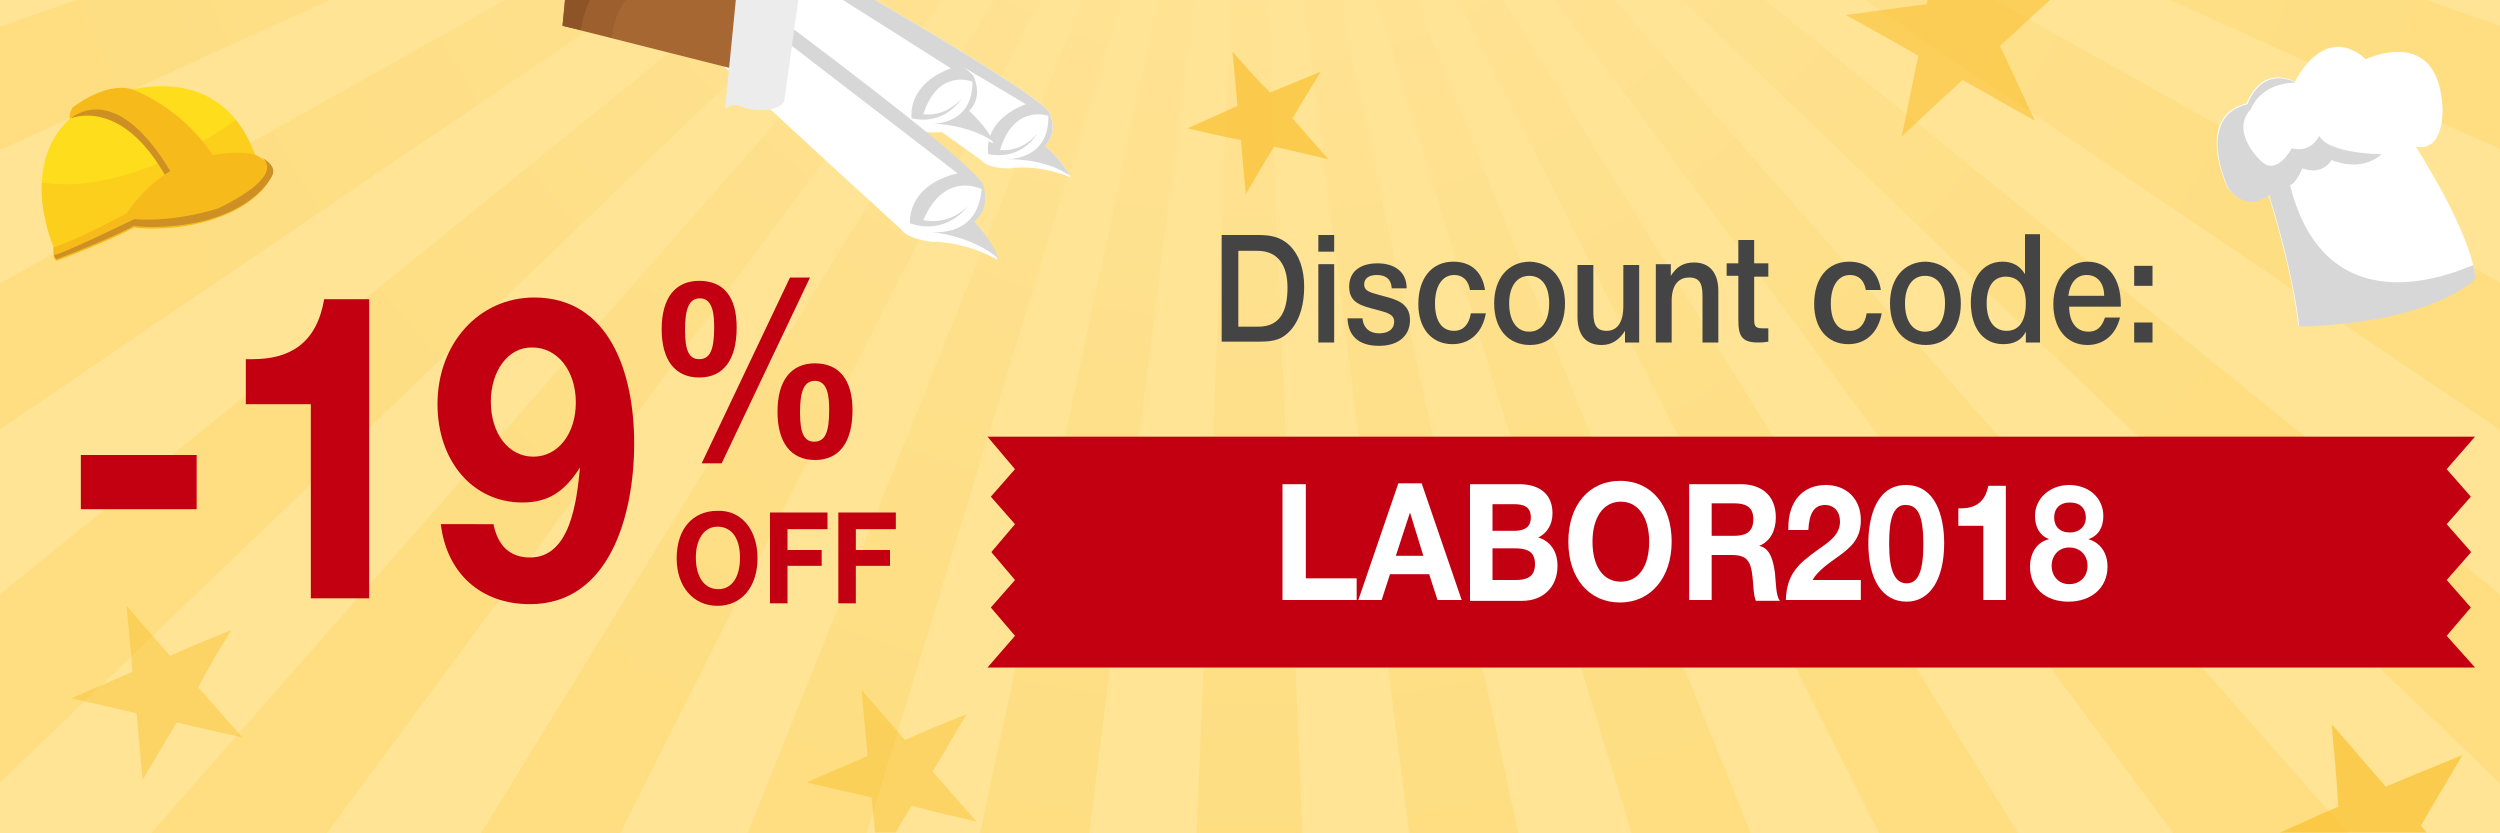 <?xml version="1.0" encoding="utf-8"?>
<!-- Generator: Adobe Illustrator 21.0.0, SVG Export Plug-In . SVG Version: 6.00 Build 0)  -->
<svg version="1.1" id="Layer_1" xmlns="http://www.w3.org/2000/svg" xmlns:xlink="http://www.w3.org/1999/xlink" x="0px" y="0px"
	 viewBox="0 0 300 100" style="enable-background:new 0 0 300 100;" xml:space="preserve">
<style type="text/css">
	.st0{fill:#FFE496;}
	.st1{opacity:0.2;fill:url(#SVGID_1_);}
	.st2{opacity:0.2;fill:url(#SVGID_2_);}
	.st3{opacity:0.2;fill:url(#SVGID_3_);}
	.st4{opacity:0.2;fill:url(#SVGID_4_);}
	.st5{opacity:0.2;fill:url(#SVGID_5_);}
	.st6{opacity:0.2;fill:url(#SVGID_6_);}
	.st7{opacity:0.2;fill:url(#SVGID_7_);}
	.st8{opacity:0.2;fill:url(#SVGID_8_);}
	.st9{opacity:0.2;fill:url(#SVGID_9_);}
	.st10{opacity:0.2;fill:url(#SVGID_10_);}
	.st11{opacity:0.2;fill:url(#SVGID_11_);}
	.st12{opacity:0.2;fill:url(#SVGID_12_);}
	.st13{opacity:0.2;fill:url(#SVGID_13_);}
	.st14{opacity:0.2;fill:url(#SVGID_14_);}
	.st15{opacity:0.2;fill:url(#SVGID_15_);}
	.st16{fill:#C20011;}
	.st17{fill:#444444;}
	.st18{fill:#FFFFFF;}
	.st19{opacity:0.5;fill:#F8BB1F;}
	.st20{opacity:0.6;fill:#F8BB1F;}
	.st21{opacity:0.4;fill:#F8BB1F;}
	.st22{fill:#D7D7D7;}
	.st23{fill:#ABACA0;}
	.st24{fill:#64676D;}
	.st25{fill:#A3B2C0;}
	.st26{fill:#CB834E;}
	.st27{fill:#A76732;}
	.st28{opacity:0.4;fill:#8D5427;}
	.st29{fill:#8D5427;}
	.st30{fill:#EDECEC;}
	.st31{fill:#FDDD1C;}
	.st32{opacity:0.4;fill:#F7BA1B;}
	.st33{fill:#CE8F24;}
	.st34{fill:#F7BA1B;}
</style>
<rect class="st0" width="300" height="100"/>
<radialGradient id="SVGID_1_" cx="149.854" cy="-49.747" r="150.146" gradientUnits="userSpaceOnUse">
	<stop  offset="0" style="stop-color:#FFE2A1"/>
	<stop  offset="0.156" style="stop-color:#FEE097"/>
	<stop  offset="0.419" style="stop-color:#FDD97C"/>
	<stop  offset="0.757" style="stop-color:#FBCF51"/>
	<stop  offset="1" style="stop-color:#F9C72E"/>
</radialGradient>
<polygon class="st1" points="186.6,0 260.8,100 281.8,100 193.7,0 "/>
<radialGradient id="SVGID_2_" cx="149.854" cy="-49.747" r="150.146" gradientUnits="userSpaceOnUse">
	<stop  offset="0" style="stop-color:#FFE2A1"/>
	<stop  offset="0.156" style="stop-color:#FEE097"/>
	<stop  offset="0.419" style="stop-color:#FDD97C"/>
	<stop  offset="0.757" style="stop-color:#FBCF51"/>
	<stop  offset="1" style="stop-color:#F9C72E"/>
</radialGradient>
<polygon class="st2" points="147.7,0 143.6,100 156.3,100 152.1,0 "/>
<radialGradient id="SVGID_3_" cx="149.854" cy="-49.747" r="150.146" gradientUnits="userSpaceOnUse">
	<stop  offset="0" style="stop-color:#FFE2A1"/>
	<stop  offset="0.156" style="stop-color:#FEE097"/>
	<stop  offset="0.419" style="stop-color:#FDD97C"/>
	<stop  offset="0.757" style="stop-color:#FBCF51"/>
	<stop  offset="1" style="stop-color:#F9C72E"/>
</radialGradient>
<polygon class="st3" points="156.4,0 169.1,100 182.2,100 160.7,0 "/>
<radialGradient id="SVGID_4_" cx="149.854" cy="-49.747" r="150.146" gradientUnits="userSpaceOnUse">
	<stop  offset="0" style="stop-color:#FFE2A1"/>
	<stop  offset="0.156" style="stop-color:#FEE097"/>
	<stop  offset="0.419" style="stop-color:#FDD97C"/>
	<stop  offset="0.757" style="stop-color:#FBCF51"/>
	<stop  offset="1" style="stop-color:#F9C72E"/>
</radialGradient>
<polygon class="st4" points="174.9,0 225.5,100 242.2,100 180.4,0 "/>
<radialGradient id="SVGID_5_" cx="149.854" cy="-49.747" r="150.146" gradientUnits="userSpaceOnUse">
	<stop  offset="0" style="stop-color:#FFE2A1"/>
	<stop  offset="0.156" style="stop-color:#FEE097"/>
	<stop  offset="0.419" style="stop-color:#FDD97C"/>
	<stop  offset="0.757" style="stop-color:#FBCF51"/>
	<stop  offset="1" style="stop-color:#F9C72E"/>
</radialGradient>
<polygon class="st5" points="165.2,0 195.8,100 210.1,100 169.9,0 "/>
<radialGradient id="SVGID_6_" cx="149.854" cy="-49.747" r="150.146" gradientUnits="userSpaceOnUse">
	<stop  offset="0" style="stop-color:#FFE2A1"/>
	<stop  offset="0.156" style="stop-color:#FEE097"/>
	<stop  offset="0.419" style="stop-color:#FDD97C"/>
	<stop  offset="0.757" style="stop-color:#FBCF51"/>
	<stop  offset="1" style="stop-color:#F9C72E"/>
</radialGradient>
<polygon class="st6" points="201.9,0 300,94 300,71.3 211.8,0 "/>
<radialGradient id="SVGID_7_" cx="149.854" cy="-49.747" r="150.146" gradientUnits="userSpaceOnUse">
	<stop  offset="0" style="stop-color:#FFE2A1"/>
	<stop  offset="0.156" style="stop-color:#FEE097"/>
	<stop  offset="0.419" style="stop-color:#FDD97C"/>
	<stop  offset="0.757" style="stop-color:#FBCF51"/>
	<stop  offset="1" style="stop-color:#F9C72E"/>
</radialGradient>
<polygon class="st7" points="260.4,0 300,17.9 300,3.1 291.1,0 "/>
<radialGradient id="SVGID_8_" cx="149.854" cy="-49.747" r="150.146" gradientUnits="userSpaceOnUse">
	<stop  offset="0" style="stop-color:#FFE2A1"/>
	<stop  offset="0.156" style="stop-color:#FEE097"/>
	<stop  offset="0.419" style="stop-color:#FDD97C"/>
	<stop  offset="0.757" style="stop-color:#FBCF51"/>
	<stop  offset="1" style="stop-color:#F9C72E"/>
</radialGradient>
<polygon class="st8" points="223.8,0 300,51.6 300,33.9 239.3,0 "/>
<radialGradient id="SVGID_9_" cx="149.854" cy="-49.747" r="150.146" gradientUnits="userSpaceOnUse">
	<stop  offset="0" style="stop-color:#FFE2A1"/>
	<stop  offset="0.156" style="stop-color:#FEE097"/>
	<stop  offset="0.419" style="stop-color:#FDD97C"/>
	<stop  offset="0.757" style="stop-color:#FBCF51"/>
	<stop  offset="1" style="stop-color:#F9C72E"/>
</radialGradient>
<polygon class="st9" points="60.6,0 0,34 0,51.5 75.9,0 "/>
<radialGradient id="SVGID_10_" cx="149.854" cy="-49.747" r="150.146" gradientUnits="userSpaceOnUse">
	<stop  offset="0" style="stop-color:#FFE2A1"/>
	<stop  offset="0.156" style="stop-color:#FEE097"/>
	<stop  offset="0.419" style="stop-color:#FDD97C"/>
	<stop  offset="0.757" style="stop-color:#FBCF51"/>
	<stop  offset="1" style="stop-color:#F9C72E"/>
</radialGradient>
<polygon class="st10" points="88.1,0 0,71.3 0,93.9 97.8,0 "/>
<radialGradient id="SVGID_11_" cx="149.854" cy="-49.747" r="150.146" gradientUnits="userSpaceOnUse">
	<stop  offset="0" style="stop-color:#FFE2A1"/>
	<stop  offset="0.156" style="stop-color:#FEE097"/>
	<stop  offset="0.419" style="stop-color:#FDD97C"/>
	<stop  offset="0.757" style="stop-color:#FBCF51"/>
	<stop  offset="1" style="stop-color:#F9C72E"/>
</radialGradient>
<polygon class="st11" points="106,0 18.1,100 39.2,100 113.1,0 "/>
<radialGradient id="SVGID_12_" cx="149.854" cy="-49.747" r="150.146" gradientUnits="userSpaceOnUse">
	<stop  offset="0" style="stop-color:#FFE2A1"/>
	<stop  offset="0.156" style="stop-color:#FEE097"/>
	<stop  offset="0.419" style="stop-color:#FDD97C"/>
	<stop  offset="0.757" style="stop-color:#FBCF51"/>
	<stop  offset="1" style="stop-color:#F9C72E"/>
</radialGradient>
<polygon class="st12" points="139,0 117.6,100 130.7,100 143.3,0 "/>
<radialGradient id="SVGID_13_" cx="149.854" cy="-49.747" r="150.146" gradientUnits="userSpaceOnUse">
	<stop  offset="0" style="stop-color:#FFE2A1"/>
	<stop  offset="0.156" style="stop-color:#FEE097"/>
	<stop  offset="0.419" style="stop-color:#FDD97C"/>
	<stop  offset="0.757" style="stop-color:#FBCF51"/>
	<stop  offset="1" style="stop-color:#F9C72E"/>
</radialGradient>
<polygon class="st13" points="9.1,0 0,3.2 0,18 39.6,0 "/>
<radialGradient id="SVGID_14_" cx="149.854" cy="-49.747" r="150.146" gradientUnits="userSpaceOnUse">
	<stop  offset="0" style="stop-color:#FFE2A1"/>
	<stop  offset="0.156" style="stop-color:#FEE097"/>
	<stop  offset="0.419" style="stop-color:#FDD97C"/>
	<stop  offset="0.757" style="stop-color:#FBCF51"/>
	<stop  offset="1" style="stop-color:#F9C72E"/>
</radialGradient>
<polygon class="st14" points="129.9,0 89.7,100 104,100 134.6,0 "/>
<radialGradient id="SVGID_15_" cx="149.854" cy="-49.747" r="150.146" gradientUnits="userSpaceOnUse">
	<stop  offset="0" style="stop-color:#FFE2A1"/>
	<stop  offset="0.156" style="stop-color:#FEE097"/>
	<stop  offset="0.419" style="stop-color:#FDD97C"/>
	<stop  offset="0.757" style="stop-color:#FBCF51"/>
	<stop  offset="1" style="stop-color:#F9C72E"/>
</radialGradient>
<polygon class="st15" points="119.3,0 57.7,100 74.4,100 124.8,0 "/>
<g>
	<path class="st16" d="M23.6,61.1H9.7v-6.5h13.9V61.1z"/>
	<path class="st16" d="M44.3,71.8h-7V48.5h-7.8v-5.4h0.8c4.5,0,7.7-1.9,8.6-7.2h5.4V71.8z"/>
	<path class="st16" d="M59.2,62.8c0.5,2.7,2,4.1,4.4,4.1c4.8,0,5.6-6.6,6-10.8c-1.8,2.8-3.7,4.2-6.9,4.2c-6,0-10.2-5-10.2-11.8
		c0-7.3,5-12.8,11.6-12.8c9,0,12,9,12,17.5c0,8.7-3,19.3-12.5,19.3c-5.9,0-10-3.7-10.7-9.6H59.2z M58.9,48.2c0,3.8,2.1,6.6,5.1,6.6
		c3,0,5.1-2.8,5.1-6.5c0-3.8-2.2-6.6-5.2-6.6C61,41.6,58.9,44.5,58.9,48.2z"/>
	<path class="st16" d="M88.4,39.3c0,3.9-1.6,6-4.5,6c-2.9,0-4.5-2.1-4.5-5.8c0-3.7,1.6-5.8,4.5-5.8C86.9,33.7,88.4,35.7,88.4,39.3z
		 M82.2,39.6c0,2.5,0.5,3.5,1.7,3.5c1.3,0,1.8-1.1,1.8-3.8c0-1.4-0.1-3.5-1.7-3.5C82.7,35.8,82.2,37,82.2,39.6z M86.6,55.6h-2.4
		l10.6-22.3h2.4L86.6,55.6z M102.3,49.2c0,3.9-1.6,6-4.5,6c-2.9,0-4.5-2.1-4.5-5.8c0-3.7,1.6-5.8,4.5-5.8
		C100.7,43.6,102.3,45.6,102.3,49.2z M96,49.5c0,2.5,0.5,3.5,1.7,3.5c1.3,0,1.8-1.1,1.8-3.8c0-1.4-0.1-3.5-1.7-3.5
		C96.5,45.7,96,46.9,96,49.5z"/>
</g>
<g>
	<path class="st16" d="M90.9,67c0,3.4-1.9,5.7-4.8,5.7c-2.9,0-4.9-2.3-4.9-5.7c0-3.5,1.9-5.7,4.9-5.7C89,61.2,90.9,63.6,90.9,67z
		 M83.5,66.9c0,2.3,1,3.8,2.7,3.8c1.6,0,2.6-1.4,2.6-3.8c0-2.3-1-3.7-2.7-3.7C84.5,63.2,83.5,64.7,83.5,66.9z"/>
	<path class="st16" d="M99.3,63.5h-4.8V66h4.1v1.9h-4.1v4.5h-2.1V61.5h6.9V63.5z"/>
	<path class="st16" d="M107.5,63.5h-4.8V66h4.1v1.9h-4.1v4.5h-2.1V61.5h6.9V63.5z"/>
</g>
<g>
	<g>
		<path class="st17" d="M151,28.2c1.4,0,2.7,0.2,3.8,1.3c1.1,1.1,1.7,2.8,1.7,4.9c0,1.9-0.4,3.8-1.6,5.2c-1,1.1-1.9,1.4-3.8,1.4
			h-4.5V28.2H151z M148.6,39.2h2.4c2.7,0,3.5-2,3.5-4.7c0-2.6-1.1-4.4-3.6-4.4h-2.3V39.2z"/>
		<path class="st17" d="M160.1,30.2h-1.9v-2h1.9V30.2z M160.1,41.1h-1.9v-9.4h1.9V41.1z"/>
		<path class="st17" d="M167,34.5c-0.1-1.1-0.8-1.5-1.8-1.5c-0.9,0-1.5,0.4-1.5,1.1c0,0.9,0.8,1,2.2,1.4c1.5,0.4,3.3,0.8,3.3,2.9
			c0,1.9-1.4,3.1-3.7,3.1c-2.4,0-3.7-1.1-3.8-3.3h1.8c0.1,1.2,0.9,1.8,2,1.8c1.1,0,1.8-0.5,1.8-1.4c0-0.9-0.9-1.1-2-1.4
			c-1.9-0.5-3.4-0.8-3.4-2.8c0-1.8,1.3-2.8,3.4-2.8c1.9,0,3.5,0.9,3.5,3H167z"/>
		<path class="st17" d="M174.3,41.3c-2.6,0-4.1-2-4.1-4.8c0-3.1,1.6-5.1,4.2-5.1c2.2,0,3.5,1.3,3.8,3.4h-1.8
			c-0.2-1.2-0.9-1.8-1.9-1.8c-1.4,0-2.3,1.3-2.3,3.4c0,2.1,0.8,3.3,2.3,3.3c1.1,0,1.8-0.8,2-2.1h1.8
			C177.9,39.9,176.4,41.3,174.3,41.3z"/>
		<path class="st17" d="M187.8,36.4c0,3-1.6,5-4.2,5c-2.6,0-4.3-1.9-4.3-5c0-3,1.7-5,4.3-5C186.1,31.5,187.8,33.4,187.8,36.4z
			 M181.1,36.4c0,2.1,0.9,3.4,2.4,3.4c1.5,0,2.4-1.3,2.4-3.4c0-2.1-0.9-3.3-2.4-3.3C182,33.1,181.1,34.4,181.1,36.4z"/>
		<path class="st17" d="M196.7,41.1H195v-1.4c-0.7,1.1-1.6,1.7-2.8,1.7c-1.9,0-2.9-1.2-2.9-3.4v-6.2h1.9v5.4c0,1.4,0.1,2.5,1.6,2.5
			c1.5,0,2-1.4,2-2.9v-5h1.9V41.1z"/>
		<path class="st17" d="M200.5,33.1c0.7-1.1,1.5-1.6,2.8-1.6c1.9,0,2.9,1.3,2.9,3.4v6.2h-1.9v-5.4c0-1.3-0.1-2.4-1.6-2.4
			c-1.1,0-2.1,0.7-2.1,2.8v5h-1.9v-9.4h1.8V33.1z"/>
		<path class="st17" d="M212.2,33.2h-1.7v4.9c0,0.9,0,1.3,1,1.3c0.3,0,0.5,0,0.7,0v1.6c-0.6,0.1-0.8,0.1-1.3,0.1
			c-2.4,0-2.3-1.4-2.3-3.5v-4.5h-1.4v-1.5h1.4v-2.8h1.9v2.8h1.7V33.2z"/>
		<path class="st17" d="M221.8,41.3c-2.6,0-4.1-2-4.1-4.8c0-3.1,1.6-5.1,4.2-5.1c2.2,0,3.5,1.3,3.8,3.4h-1.8
			c-0.2-1.2-0.9-1.8-1.9-1.8c-1.4,0-2.3,1.3-2.3,3.4c0,2.1,0.8,3.3,2.3,3.3c1.1,0,1.8-0.8,2-2.1h1.8
			C225.4,39.9,223.9,41.3,221.8,41.3z"/>
		<path class="st17" d="M235.3,36.4c0,3-1.6,5-4.2,5c-2.6,0-4.3-1.9-4.3-5c0-3,1.7-5,4.3-5C233.6,31.5,235.3,33.4,235.3,36.4z
			 M228.6,36.4c0,2.1,0.9,3.4,2.4,3.4c1.5,0,2.4-1.3,2.4-3.4c0-2.1-0.9-3.3-2.4-3.3C229.5,33.1,228.6,34.4,228.6,36.4z"/>
		<path class="st17" d="M244.8,41.1h-1.7v-1.3c-0.5,1-1.4,1.5-2.7,1.5c-2.4,0-3.9-1.9-3.9-5c0-3,1.5-4.9,3.8-4.9
			c1.2,0,2.1,0.5,2.7,1.5v-4.8h1.8V41.1z M238.4,36.4c0,2.1,0.9,3.3,2.4,3.3s2.3-1.2,2.3-3.3c0-2.1-0.9-3.2-2.4-3.2
			C239.2,33.2,238.4,34.4,238.4,36.4z"/>
		<path class="st17" d="M250.5,41.4c-2.6,0-4.1-2.1-4.1-4.9c0-2.9,1.7-5.1,4.1-5.1c2.5,0,4,2,4,5.2v0.2h-6.2c0,1.9,0.9,3,2.3,3
			c1,0,1.6-0.5,2-1.7h1.8C253.9,40.2,252.4,41.4,250.5,41.4z M250.4,33c-1.2,0-2,0.9-2.2,2.5h4.3C252.5,34,251.7,33,250.4,33z"/>
		<path class="st17" d="M258.3,34.3h-2.2v-2.4h2.2V34.3z M258.3,41.1h-2.2v-2.4h2.2V41.1z"/>
	</g>
</g>
<g>
	<polygon class="st16" points="118.5,52.4 121.8,56.3 118.9,59.6 121.8,62.9 119,66.2 119,66.3 119,66.3 121.8,69.6 118.9,72.9 
		121.8,76.3 118.5,80.1 297,80.1 293.6,76.3 296.5,72.9 293.6,69.6 296.5,66.3 296.5,66.3 296.5,66.2 293.6,62.9 296.5,59.6 
		293.6,56.3 297,52.4 	"/>
</g>
<g>
	<path class="st18" d="M162.8,72h-8.9V58.1h2.8v11.3h6.1V72z"/>
	<path class="st18" d="M175.4,72h-2.9l-1-3.1h-4.7l-1,3.1H163l4.8-14h2.8L175.4,72z M169.2,61.5l-1.7,5.2h3.3L169.2,61.5z"/>
	<path class="st18" d="M182.3,58.1c2.2,0,4,1,4,3.5c0,1.4-0.7,2.4-1.7,2.9c1.3,0.4,2.3,1.5,2.3,3.4c0,2.7-1.9,4.2-4.2,4.2h-6.3V58.1
		H182.3z M179.1,63.7h2.5c1,0,2.1-0.2,2.1-1.6c0-1.4-1-1.6-2.1-1.6h-2.5V63.7z M179.1,69.6h2.8c1.2,0,2.3-0.3,2.3-1.9
		c0-1.7-1.2-1.9-2.5-1.9h-2.6V69.6z"/>
	<path class="st18" d="M200.6,65c0,4.3-2.5,7.3-6.2,7.3c-3.7,0-6.2-2.9-6.2-7.3c0-4.4,2.5-7.3,6.2-7.3
		C198.2,57.7,200.6,60.7,200.6,65z M191.1,65c0,3,1.3,4.8,3.4,4.8c2.1,0,3.4-1.8,3.4-4.8c0-2.9-1.3-4.8-3.4-4.8
		C192.4,60.2,191.1,62.1,191.1,65z"/>
	<path class="st18" d="M208.9,58.1c2.3,0,4.2,1.2,4.2,4c0,1.6-0.7,2.9-2,3.4c1.4,0.3,1.7,1.9,1.9,3.3c0.1,0.9,0.1,2.8,0.6,3.3h-2.9
		c-0.3-0.7-0.3-2.1-0.4-2.9c-0.2-1.9-0.7-2.6-2.5-2.6h-2.4V72h-2.7V58.1H208.9z M205.4,64.3h2.6c1.3,0,2.4-0.3,2.4-2
		c0-1.6-1.1-1.9-2.3-1.9h-2.7V64.3z"/>
	<path class="st18" d="M223.3,72h-9c0.1-3.2,1.6-4.4,3.8-6c1.1-0.8,2.7-1.7,2.7-3.4c0-1.2-0.7-2-1.8-2c-1.3,0-1.9,1-2,3h-2.4v-0.3
		c0-3.1,1.7-5.1,4.5-5.1c2.5,0,4.2,1.7,4.2,4.2c0,2.2-1.1,3.2-2.6,4.3c-1.1,0.8-2.5,1.7-3.2,2.9h5.8V72z"/>
	<path class="st18" d="M233.3,65.2c0,4.3-1.7,7-4.5,7c-2.9,0-4.6-2.6-4.6-7c0-3.2,1-7,4.5-7C232.3,58.2,233.3,62,233.3,65.2z
		 M226.7,65.4c0,3.1,0.7,4.6,2.1,4.6c1.4,0,2-1.5,2-4.7c0-3.3-0.6-4.7-2.1-4.7C226.7,60.5,226.7,63.8,226.7,65.4z"/>
	<path class="st18" d="M240.6,72H238v-8.9h-3V61h0.3c1.7,0,2.9-0.7,3.3-2.7h2.1V72z"/>
	<path class="st18" d="M244.2,61.9c0-2.1,1.8-3.7,4.1-3.7c2.4,0,4.1,1.6,4.1,3.7c0,1.4-0.6,2.4-1.8,2.8c1.4,0.4,2.3,1.6,2.3,3.3
		c0,2.5-1.9,4.2-4.7,4.2s-4.6-1.7-4.6-4.2c0-1.7,0.9-3,2.3-3.3C244.8,64.3,244.2,63.3,244.2,61.9z M246.2,67.9
		c0,1.3,0.9,2.2,2.1,2.2c1.3,0,2.2-0.9,2.2-2.2c0-1.3-0.9-2.2-2.2-2.2C247.1,65.7,246.2,66.6,246.2,67.9z M246.5,62.1
		c0,1.1,0.7,1.8,1.9,1.8c1.1,0,1.9-0.7,1.9-1.8c0-1.1-0.7-1.8-1.9-1.8C247.2,60.3,246.5,61,246.5,62.1z"/>
</g>
<path class="st19" d="M221.5,1.8c2.9,1.6,5.8,3.2,8.7,4.9c-0.7,3.2-1.3,6.5-2,9.7c2.4-2.3,4.9-4.6,7.3-6.8c2.9,1.6,5.8,3.3,8.7,4.9
	c-1.4-3-2.8-6-4.2-9c2-1.8,4-3.7,6-5.5h-14.7c0,0.2-0.1,0.4-0.1,0.5C228,0.9,224.7,1.4,221.5,1.8z"/>
<path class="st20" d="M147.9,6.2c0.2,2.2,0.4,4.4,0.6,6.5c-2,0.9-4,1.8-6,2.7c2.1,0.5,4.3,1,6.4,1.4c0.2,2.2,0.4,4.4,0.6,6.5
	c1.1-1.9,2.2-3.8,3.4-5.7c2.2,0.5,4.3,1,6.5,1.5c-1.4-1.6-2.9-3.3-4.3-4.9c1.1-1.9,2.3-3.8,3.4-5.6c-2,0.8-4.1,1.7-6.1,2.5
	C150.8,9.5,149.3,7.8,147.9,6.2z"/>
<path class="st21" d="M117.2,98.6c-1.8-2-3.5-4-5.3-6c1.4-2.3,2.7-4.6,4.1-6.9c-2.5,1-5,2-7.4,3.1c-1.7-2-3.5-4-5.2-6
	c0.2,2.6,0.5,5.3,0.7,7.9c-2.4,1.1-4.9,2.1-7.3,3.2c2.6,0.6,5.2,1.2,7.8,1.8c0.1,1.4,0.3,2.8,0.4,4.2h2.5c0.6-1.1,1.2-2.1,1.9-3.2
	C112,97.4,114.6,98,117.2,98.6z"/>
<path class="st21" d="M27.8,75.6c-2.5,1-5,2-7.4,3.1c-1.7-2-3.5-4-5.2-6c0.2,2.6,0.5,5.3,0.7,7.9c-2.4,1.1-4.9,2.1-7.3,3.2
	c2.6,0.6,5.2,1.2,7.8,1.8c0.2,2.7,0.5,5.3,0.7,8c1.4-2.3,2.7-4.6,4.1-6.9c2.6,0.6,5.2,1.2,7.9,1.8c-1.8-2-3.5-4-5.3-6
	C25,80.1,26.4,77.8,27.8,75.6z"/>
<path class="st20" d="M295.5,90.6c-3.1,1.3-6.2,2.5-9.2,3.8c-2.2-2.5-4.3-5-6.5-7.5c0.3,3.3,0.6,6.6,0.8,9.9c-2.4,1-4.7,2.1-7,3.1
	h17.6c-0.2-0.3-0.5-0.6-0.7-0.8C292.1,96.3,293.8,93.5,295.5,90.6z"/>
<g>
	<g>
		<g>
			<path class="st18" d="M121.1,20.2c4-0.5,7.4,1.1,7.4,1.1c-0.8-1.8-3.1-3.8-3.1-3.8c1.8-1.9,0.4-4.2,0.4-4.2
				C124,11.4,115.3,6,105,0H91.2c13.8,10.1,26.5,19.2,26.5,19.2C118.6,20.3,121.1,20.2,121.1,20.2z"/>
			<path class="st22" d="M118.6,18.5c4.1,0.8,5.9-2.5,5.9-2.5c-2,2.4-4.5,2-4.5,2c1.7-5.6,5.8-4.1,5.8-4.1c0.1,5.1-4.4,5.2-5,5.2
				c4.1,0,6.5,1.2,7.6,2c-0.9-1.8-3-3.6-3-3.6c1.8-1.9,0.4-4.2,0.4-4.2C124,11.4,115.3,6,105,0h-2.9c11.4,6.8,21,12.5,21,12.5
				C117.7,14.6,118.6,18.5,118.6,18.5z"/>
			<path class="st18" d="M111.9,15.9c4-0.3,7.3,1.3,7.3,1.3c-0.7-1.8-3-3.9-3-3.9c1.8-1.8,0.5-4.2,0.5-4.2
				c-1.3-1.5-6.3-4.9-12.9-9.2H89.2c10.7,8.2,19.4,14.8,19.4,14.8C109.4,15.9,111.9,15.9,111.9,15.9z"/>
			<path class="st22" d="M109.4,14.2c4.1,0.9,6-2.4,6-2.4c-2.1,2.4-4.6,1.9-4.6,1.9c1.8-5.6,5.9-3.9,5.9-3.9c0,5.1-4.5,5.1-5.1,5
				c4.1,0.2,6.5,1.4,7.6,2.2c-0.8-1.8-2.9-3.7-2.9-3.7c1.8-1.8,0.5-4.2,0.5-4.2c-1.3-1.5-6.3-4.9-12.9-9.2H101
				c7.6,4.8,13.1,8.3,13.1,8.3C108.7,10.2,109.4,14.2,109.4,14.2z"/>
			<g>
				<path class="st18" d="M111.7,29c4.5,0,8,2.2,8,2.2c-0.6-2.1-3-4.6-3-4.6c2.2-1.8,1-4.6,1-4.6c-2-2.8-14.2-12.2-27.2-21.9H78.4
					c15,14,29.7,27.4,29.7,27.4C108.9,28.7,111.7,29,111.7,29z"/>
				<path class="st22" d="M109.2,26.8c4.4,1.5,6.9-2,6.9-2c-2.5,2.4-5.3,1.6-5.3,1.6c2.6-6,7-3.7,7-3.7c-0.5,5.7-5.5,5.2-6.2,5.1
					c4.6,0.6,7,2.2,8.2,3.2c-0.7-2.1-2.9-4.4-2.9-4.4c2.2-1.8,1-4.6,1-4.6c-2-2.8-14.2-12.2-27.2-21.9H88
					c13.9,10.7,26.9,20.7,26.9,20.7C108.7,22.3,109.2,26.8,109.2,26.8z"/>
				<g>
					<path class="st23" d="M111.5,27.7C111.5,27.7,111.5,27.7,111.5,27.7C111.4,27.7,111.5,27.7,111.5,27.7z"/>
				</g>
				<path class="st24" d="M93.5,5c0,0,1.2-2.8,0.7-5h-2.7l-0.5,5.5C91.1,5.5,92.8,6.1,93.5,5z"/>
				<path class="st25" d="M94.9,0.2c0,0,0.1-0.1,0.1-0.2H91l-0.1,1.2L94.9,0.2z"/>
				<g>
					<g>
						<polygon class="st26" points="91.3,9.1 91.9,8.3 92.7,0 68.3,0 68.1,2.3 						"/>
						<polygon class="st27" points="91.3,9.1 92.2,0 67.8,0 67.5,3.1 						"/>
					</g>
					<path class="st28" d="M73.4,4.5c0.2-1.9,0.8-3.3,1.7-4.5h-7.2l-0.3,3.1L73.4,4.5z"/>
					<path class="st29" d="M69.7,3.6c0.2-1.4,0.6-2.6,1.1-3.6h-3l-0.3,3.1L69.7,3.6z"/>
				</g>
				<path class="st30" d="M89,12.8c1.1,0.5,4.1,0.8,5.1-0.6L95.8,0h-7.5L87,13.1C87,13.1,87.9,12.2,89,12.8z"/>
			</g>
		</g>
	</g>
	<g>
		<g>
			<g>
				<g>
					<g>
						<path class="st18" d="M297,33.3c0,0-4.7,5.3-21.2,5.8c0,0-0.4-5.4-3.6-15.8c0,0-2.5,2.3-4.9-0.8c0,0-4.1-8.5,2.3-10.1
							c0,0,1.5-4.6,5.8-2.6c0,0,3.4-7.2,8.5-2.7c0,0,8.7-4.2,9.2,5.8c0,0,0.3,5.4-3.2,4.7C289.9,17.6,296.7,28.2,297,33.3z"/>
						<path class="st22" d="M270.1,13.1c-2.6,2.8,1.3,6.3,1.3,6.3c1.9,1.7,3.6-1.6,3.6-1.6c2.4,0.6,3.3-1.5,3.3-1.5
							c1.2,2.2,7.5,2.2,7.5,2.2c-2.6,2.3-6,0.7-6,0.7c-1.3,2-3.5,1-3.5,1c-0.9,2-1.5,2-1.5,2c4,15.9,17.3,11.6,22,9.6
							c0.1,0.6,0.2,1.1,0.3,1.6c0,0-4.7,5.3-21.2,5.8c0,0-0.4-5.4-3.6-15.8c0,0-2.5,2.3-4.9-0.8c0,0-4.1-8.5,2.3-10.1
							c0,0,1.5-4.6,5.8-2.6C271.1,10,270.1,13.1,270.1,13.1z"/>
					</g>
				</g>
			</g>
		</g>
	</g>
	<g>
		<g>
			<path class="st31" d="M31,19.8c0,0-16.9,8.7-24.3,10.5c0,0-6.2-13.1,5.1-18.3C11.8,12,26.6,5,31,19.8z"/>
			<path class="st32" d="M28.3,14.4c1.1,1.3,2,3.1,2.7,5.4c0,0-16.9,8.7-24.3,10.5c0,0-1.9-4-1.7-8.4C14.6,23.4,25.1,16.7,28.3,14.4
				z"/>
			<path class="st33" d="M8.5,14.2c0,0,7.1-3.1,12.8,9.8l1.4-0.5l-4.7-10l-6.5-0.9C11.5,12.6,9.4,13.2,8.5,14.2z"/>
			<path class="st34" d="M22,23.5c0,0-6.3-14.3-13.6-9.3c0,0-0.2-0.4,0.3-1.3c0,0,3.9-3.1,7.1-2.2c0,0,7.7,2.7,11.1,10.5L22,23.5z"
				/>
			<path class="st34" d="M30.5,18.5c0,0-9.2-1.9-15.3,7.1c0,0-5.3,2.9-8.8,4.1c0,0-0.1,1.4,0.4,1.6c0,0,5.9-2.2,9.3-4
				c0,0,1.7,0.3,4.8,0c5.6-0.6,9.9-2.9,11.6-5.9C33.2,19.9,31.5,19,30.5,18.5z"/>
			<path class="st33" d="M20.9,27.1c-3.1,0.3-4.8,0-4.8,0c-3.4,1.8-9.3,4-9.3,4c-0.2-0.1-0.3-0.3-0.3-0.5l0,0c1-0.1,9.6-4.3,9.6-4.3
				c5,0.4,10.1-1.3,10.1-1.3c8.6-4.2,5.2-6.1,5.2-6.1l0,0c0.9,0.5,1.8,1.3,1.2,2.3C30.8,24.3,26.5,26.6,20.9,27.1z"/>
		</g>
	</g>
</g>
</svg>
